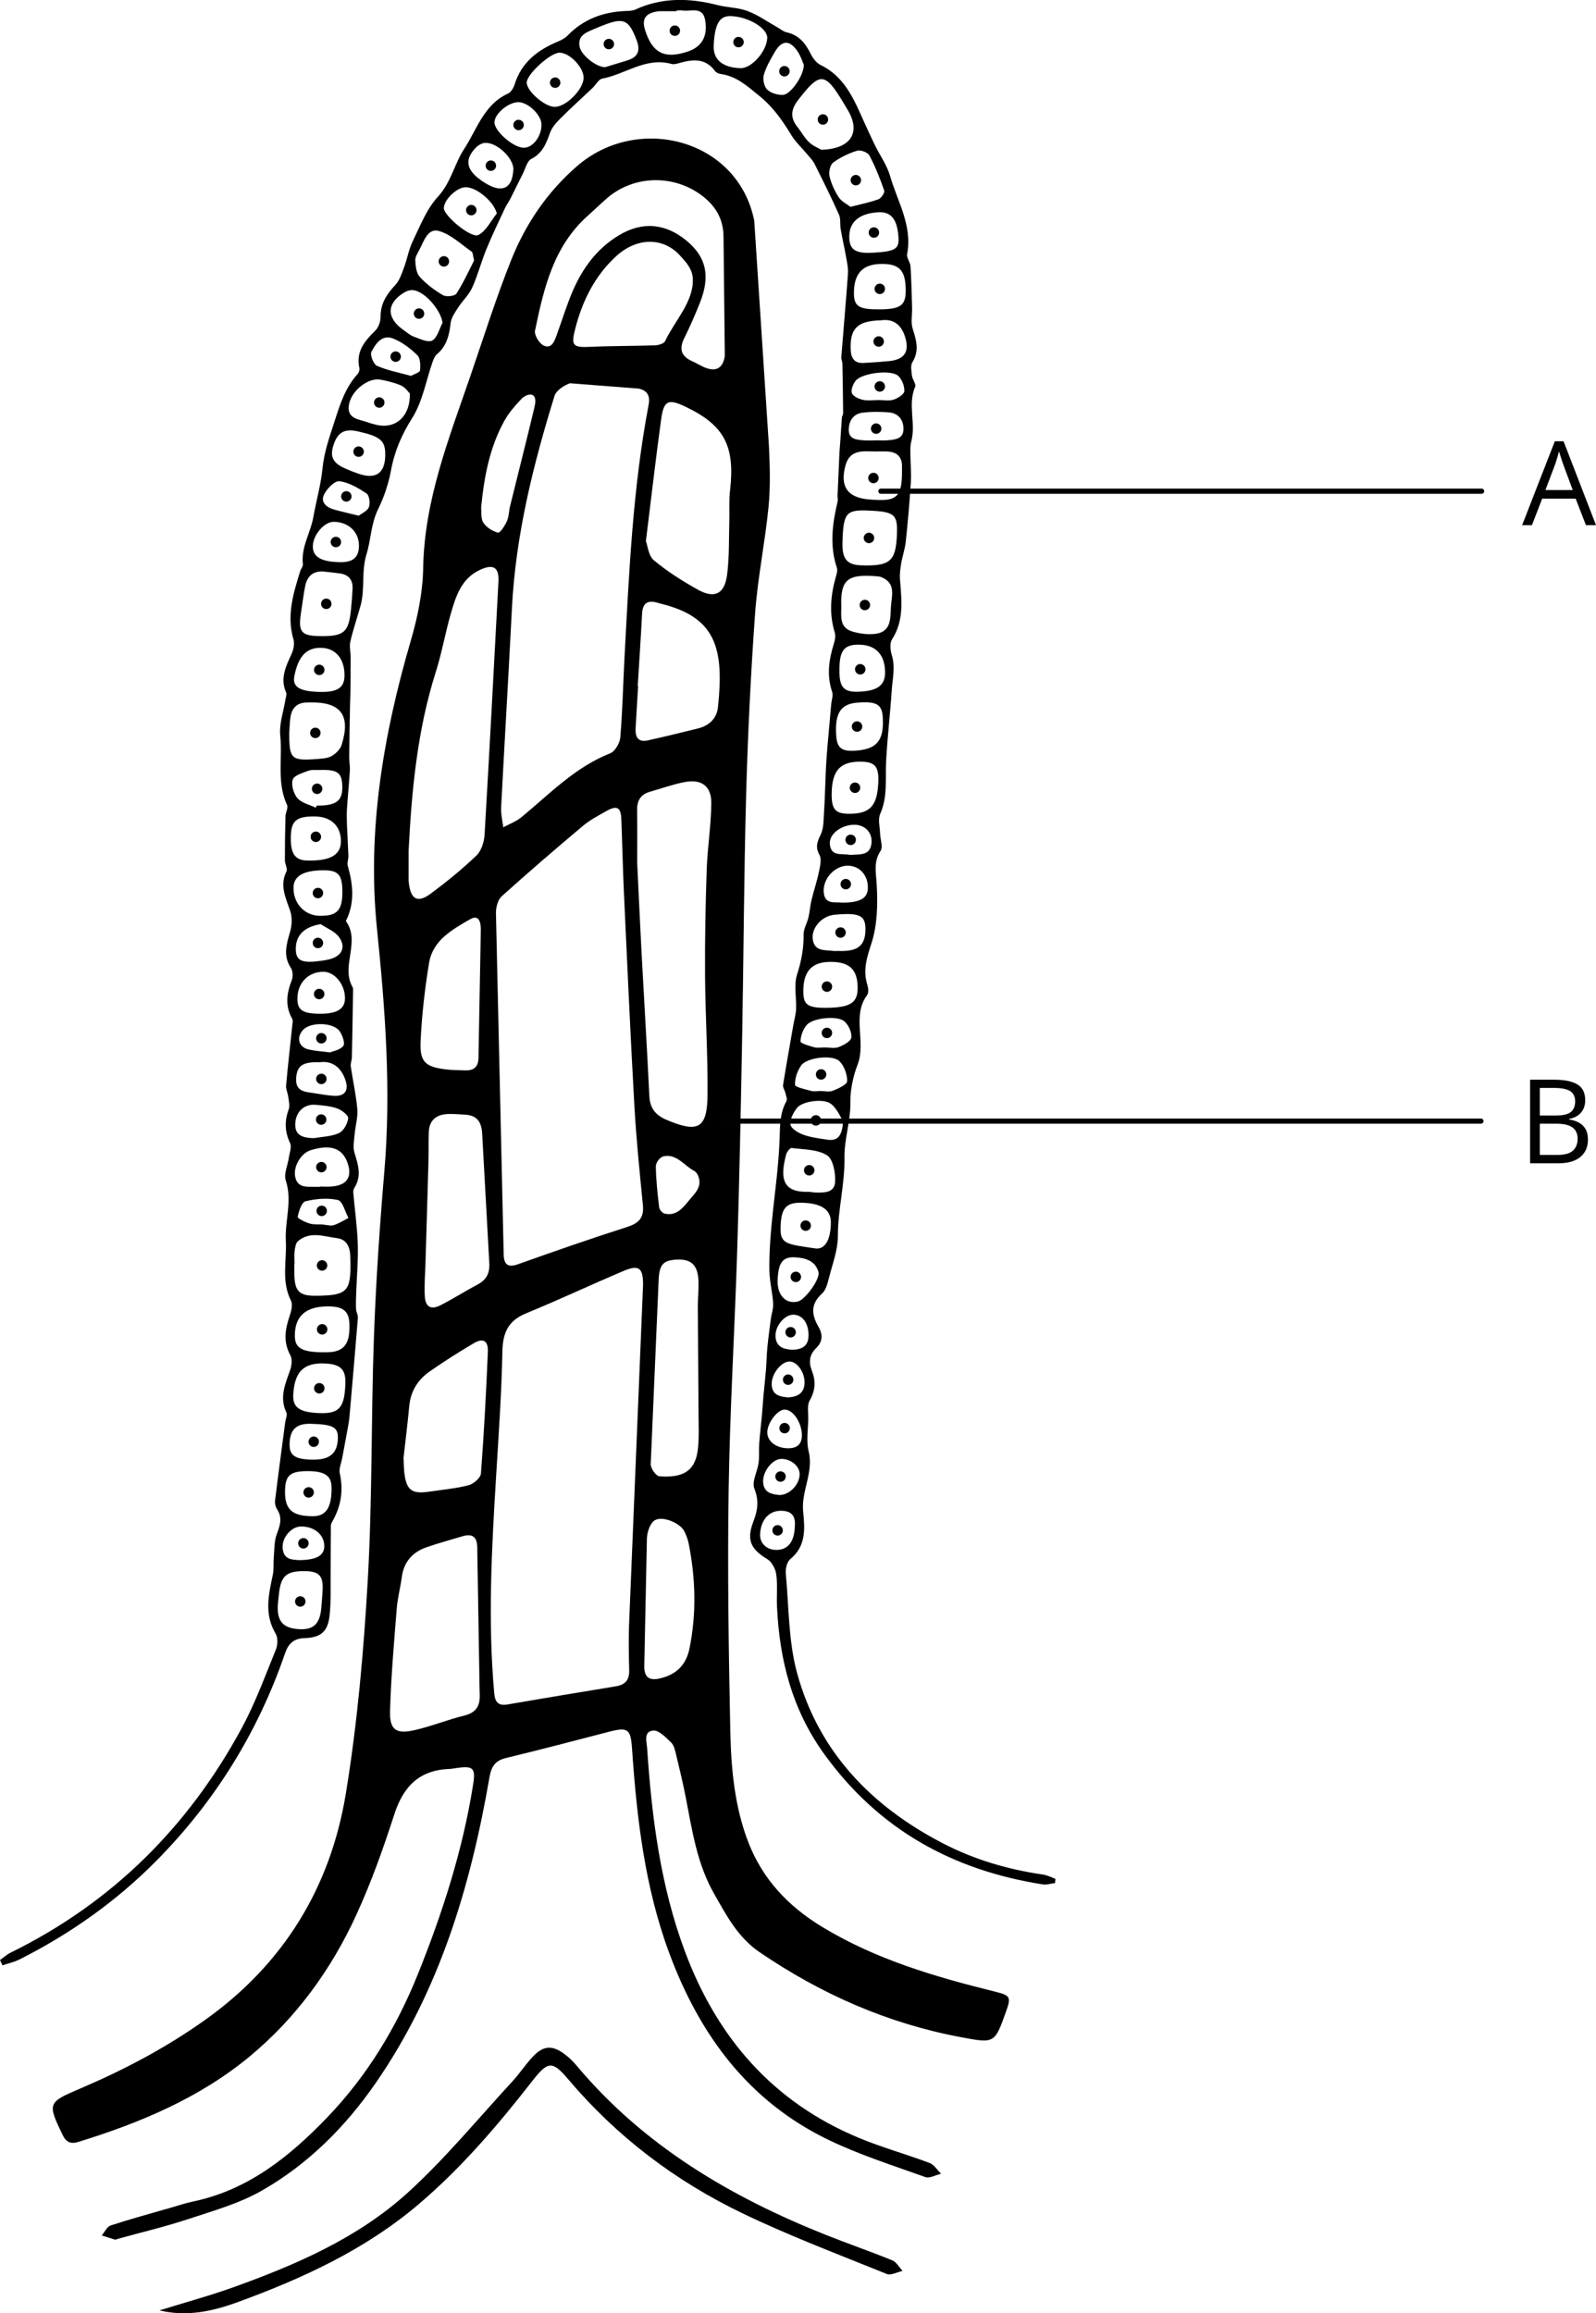 <?xml version="1.0" encoding="UTF-8" standalone="no"?>
<svg
   id="Layer_1"
   width="744.42"
   height="1078.9"
   viewBox="0 0 744.42 1078.9"
   version="1.1"
   sodipodi:docname="YCUZD2412236893gremosanastraktastruktura_lab.svg"
   inkscape:version="1.4.2 (ebf0e94, 2025-05-08)"
   xmlns:inkscape="http://www.inkscape.org/namespaces/inkscape"
   xmlns:sodipodi="http://sodipodi.sourceforge.net/DTD/sodipodi-0.dtd"
   xmlns="http://www.w3.org/2000/svg"
   xmlns:svg="http://www.w3.org/2000/svg">
  <sodipodi:namedview
     id="namedview67"
     pagecolor="#ffffff"
     bordercolor="#000000"
     borderopacity="0.25"
     inkscape:showpageshadow="2"
     inkscape:pageopacity="0.0"
     inkscape:pagecheckerboard="0"
     inkscape:deskcolor="#d1d1d1"
     inkscape:zoom="0.35260306"
     inkscape:cx="5.6721005"
     inkscape:cy="536.0135"
     inkscape:window-width="1440"
     inkscape:window-height="740"
     inkscape:window-x="-6"
     inkscape:window-y="-6"
     inkscape:window-maximized="1"
     inkscape:current-layer="Layer_1" />
  <defs
     id="defs1">
    <style
       id="style1">.cls-1{fill:none;stroke:#010101;stroke-linecap:round;stroke-linejoin:round;stroke-width:2.42px;}.cls-2{fill:#010101;}</style>
  </defs>
  <path
     d="M358.66,208.19c.45,9.42.72,18.95-.2,28.31-1.63,16.58-5.07,33-6.26,49.59-2.04,28.29-3.41,56.65-4.19,85-1.04,37.82-1.16,75.67-1.86,113.51-.61,32.69-1.26,65.38-2.28,98.06-1.17,37.41-3.43,74.8-4.01,112.21-.57,37.44-.01,74.9.77,112.34.37,17.69,1.97,35.47,8.48,52.22,6.66,17.12,18.56,29.68,34.24,39.22,24.98,15.21,52.52,23.28,80.53,30.22,7.38,1.83,7.82,2.43,5.39,9.27-5.37,15.07-5.35,14.98-21.1,12.02-34.17-6.4-65.18-20.09-93.86-39.62-10.2-6.95-15.51-17.23-21.26-27.31-7.84-13.73-10.17-29.16-13.1-44.39-1.33-6.91-2.98-13.76-4.63-20.61-.47-1.93-.97-4.24-2.29-5.5-2.45-2.33-5.64-5.78-8.29-5.58-4.74.35-3.09,5.3-2.88,8.42,2.15,32.24,6.22,64.12,17.62,94.65,15.03,40.22,41.04,70.26,81.16,86.93,10.75,4.47,22.04,7.59,32.95,11.69,2.11.8,3.58,3.31,5.34,5.03-2.47.57-5.35,2.26-7.35,1.54-15.12-5.42-30.54-10.32-44.97-17.26-37.46-18.01-60.29-49-74.46-87.21-11.41-30.76-15.13-62.89-17.35-95.31-.63-9.23-1.91-10.2-10.69-7.93-15.97,4.15-31.93,8.36-47.98,12.22-5.13,1.23-6.95,3.91-7.83,9.04-8.78,50.81-23.33,99.58-53.05,142.57-14.13,20.44-31.55,37.88-53.14,50.21-10.5,6-22.58,9.39-34.19,13.23-10.88,3.6-22.08,6.24-33.14,9.31-.39.11-.83.4-1.15.3-2.08-.6-4.13-1.28-6.19-1.94,1.38-1.6,2.47-4.09,4.19-4.66,9.18-3,18.52-5.53,27.8-8.21,3.48-1,6.93-2.18,10.47-2.92,25.86-5.39,45.27-21.05,62.91-39.46,18.49-19.3,32.09-41.77,42.04-66.46,11.53-28.64,20.97-57.93,25.82-88.53,1.25-7.88.06-8.9-7.93-7.75-1,.14-1.99.38-2.99.41-14.02.46-21.6,8.04-25.82,21.14-5.12,15.87-10.75,31.69-17.69,46.84-11.69,25.54-28.13,48.17-49.74,66.08-23.38,19.38-51.15,31.03-80.04,39.92-3.38,1.04-5.63.14-7.27-3.3-7.11-14.84-6.99-15.12,8.18-21.59,20.42-8.7,39.96-19,58.13-31.91,36.78-26.12,58.68-61.99,65.84-105.86,5.37-32.9,8.31-66.31,10.21-99.62,2.14-37.56,1.51-75.26,2.85-112.88.92-25.94,2.7-51.87,4.89-77.74,3.18-37.72.42-75.17-3.43-112.65-4.72-46.01,2.89-90.6,15.74-134.66,3.19-10.93,5.59-22.49,5.78-33.81.53-31.78,12.05-60.59,22.1-89.87,6.2-18.07,11.94-36.34,19.03-54.05,6.71-16.76,16.75-31.53,30.6-43.58,28.38-24.69,75.06-12.68,82.69,25.4M299.95,598.95c-.05-7.7-2.04-9.17-9.22-6.12-15.17,6.44-30.1,13.46-45.34,19.72-8.31,3.42-10.89,9-11.06,17.75-.38,19.49-1.75,38.96-2.94,58.42-2.06,33.73-3.91,67.45-.84,101.23.38,4.13,2.06,5.75,6.22,5.03,16.83-2.89,33.67-5.72,50.52-8.46,4.34-.71,6.27-2.96,6.18-7.36-.15-7.04-.32-14.09-.07-21.12M234.94,585.39c.22,4.52,2.05,5.92,6.7,4.26,16.83-5.99,33.7-11.9,50.72-17.32,5.53-1.76,8.1-4.23,7.51-10.22-1.52-15.41-3.1-30.83-3.97-46.28-1.86-32.93-3.32-65.88-4.86-98.83-.54-11.65-.78-23.32-1.24-34.97-.21-5.46-1.99-6.5-6.79-3.84-3.86,2.15-7.85,4.27-11.21,7.09-12.76,10.72-25.4,21.6-37.79,32.76-1.78,1.6-2.66,5-2.69,7.59M265.86,178.76c-2.82.98-6.44,3.37-7.22,5.9-10.01,32.36-18.17,65.11-19.87,99.17-1.55,30.95-3.43,61.88-5.03,92.82-.16,3.04.64,6.14,1,9.21,2.83-1.54,5.99-2.66,8.43-4.67,13.15-10.85,25.03-23.35,41.43-29.83,2.26-.89,4.49-4.74,4.72-7.39,1.04-12.42,1.3-24.91,1.97-37.37,2.11-39.39,3.83-78.83,11.23-117.71.81-4.23-.52-6.72-4.57-7.63M297.2,402.39c.8,16.56,1.39,29.81,2.1,43.07,1.17,21.89,2.52,43.77,3.57,65.67.28,5.8,2.85,9,8.16,11.24,14.59,6.15,18.85,4.03,18.99-11.76.16-18.48-1.03-36.97-1.16-55.46-.11-16.46.2-32.93.76-49.38.36-10.43,2.07-20.83,2.15-31.25.06-7.91-4.65-11.26-12.45-9.75-5.5,1.07-10.84,2.99-16.25,4.54-4.34,1.24-5.97,4.2-5.9,8.61.13,9.25.04,18.51.04,24.47ZM190.58,397.32c0,4.23,0,8.45,0,12.68,0,.6.05,1.21.12,1.81.84,7.69,4.08,9.53,10.19,5.01,7.42-5.5,14.62-11.37,21.29-17.74,2.3-2.2,3.64-6.32,3.83-9.65,2.33-39.36,4.37-78.73,6.48-118.1.36-6.66-2.31-8.42-8.45-5.62-8.7,3.96-11.36,12.14-13.71,20.29-2.62,9.08-4.23,18.47-7.08,27.46-8.66,27.32-11.28,55.5-12.69,83.88ZM222.61,722.27c.05-4.99-1.78-7.28-6.96-5.71-5.57,1.69-11.22,3.17-16.71,5.1-6.59,2.31-10.65,6.89-11.56,14.08-.61,4.78-1.93,9.49-2.31,14.28-1.26,16.01-2.69,32.02-3.14,48.06-.25,8.76,2.79,10.83,11.4,8.89,7.82-1.76,15.33-4.88,23.13-6.77,6.29-1.53,7.68-5.24,7.25-11.06M337.46,110.02c-.1-6.67-2.71-12.36-7.87-16.99-13.01-11.66-33.15-12.08-46.39-.64-3.04,2.63-5.91,5.46-8.92,8.13-16.11,14.27-20.64,33.96-24.73,53.71-.42,2.04,1.95,5.94,4,6.91,3.72,1.77,5.03-1.94,6.08-4.81,2.49-6.79,4.58-13.75,7.42-20.39,4.59-10.74,11.29-19.93,21.5-26.12,10.96-6.65,21.85-5.76,31.81,2.55,9.07,7.58,11.04,16.39,6.14,28.75-2.22,5.6-4.64,11.15-7.32,16.54-2.47,4.97-1.61,8.43,3.54,10.74,2.02.9,3.89,2.13,5.93,2.97,5.32,2.18,8.58.4,9.43-5.38M301.27,252.36c.81,2.12,1.17,6.85,3.72,8.97,6.29,5.24,13.34,9.71,20.52,13.7,7.75,4.31,12.42,2.07,13.61-6.82,1.11-8.32.8-16.84,1.06-25.27.14-4.73-.22-9.51.33-14.19,2.41-20.82-2.69-30.5-21.03-39.17-7.81-3.69-9.88-2.83-11.1,5.99-2.52,18.25-4.6,36.55-7.11,56.78ZM224.92,529.1c-.26-5.98-2.5-9.02-8.44-9.24-2.8-.11-5.63-.46-8.4-.21-4.81.43-7.83,3.1-8.06,8.11-.21,4.61-.04,9.23-.17,13.84-.44,16.01-.94,32.02-1.41,48.03-.15,5.01-.6,10.05-.29,15.04.31,4.99,2.91,6.38,7.37,4.09,5.89-3.03,11.5-6.59,17.35-9.7,3.82-2.03,5.46-4.96,5.39-9.24M188.23,680.07c.14,2.82.13,4.84.36,6.84.95,8.12,3.48,10.04,11.56,8.83,6.17-.92,12.44-1.46,18.44-3.02,2.31-.6,5.58-3.43,5.73-5.45,1.44-18.85,2.42-37.74,3.23-56.64.23-5.39-2.16-6.74-6.74-4.03-6.92,4.09-13.72,8.41-20.31,13-5.49,3.83-8.93,9.11-9.59,16.05-.8,8.41-1.85,16.8-2.7,24.41ZM297.46,319.97h.18c-.4,6.62-.82,13.23-1.18,19.85-.21,3.9,1.21,6.5,5.6,5.53,7.85-1.72,15.65-3.66,23.45-5.58,5.2-1.28,8.8-4.61,9.36-9.87,2.95-27.53-.98-42.07-26.61-48.32-.59-.14-1.16-.34-1.74-.51-4.62-1.32-6.79.39-7.04,5.22-.57,11.23-1.34,22.46-2.03,33.68ZM303.5,683.21c.27,2.01,2.51,5.23,4.05,5.35,10.67.8,16.83-2.12,17.98-12.81.6-5.57.3-11.24.28-16.87-.08-16.46-.25-32.91-.32-49.37-.02-4.22.5-8.45.26-12.65-.38-6.7-3.35-9.49-9.28-9.38-7.05.13-8.96,2.13-9.26,9.57M323.17,130.15c-.17-4.88-3.44-8.1-5.83-10.78-7.98-8.95-20.4-8.7-30.06.23-9.93,9.18-15.63,20.74-18.97,33.69-2.05,7.97-1.18,8.88,7.22,8.48,9.98-.47,19.99-.35,29.98-.7,1.63-.06,4.13-.77,4.68-1.92,4.52-9.55,13.34-18.38,12.97-29.01ZM224.27,433.5c-.02-3.27-.8-7.16-5.01-4.74-8.32,4.81-17.4,9.77-19.14,20.41-1.98,12.05-3.37,24.26-3.94,36.45-.46,9.84,2.25,12.07,12.25,13.21,2.79.32,5.62.3,8.43.41,4.62.19,6.43-2.03,6.33-6.64M300.51,777.16c-.02,5.09,2.24,6.84,7.25,5.69,7.7-1.76,12.3-6.31,13.86-14.08,3.27-16.21,2.82-32.39-.33-48.53-.42-2.14-1.19-4.3-2.22-6.23-1.96-3.69-10.11-7.15-13.72-4.89-2.15,1.35-3.48,5.42-3.61,8.34M224.4,236.91c.24,1.92-.21,4.99,1.08,6.93,1.45,2.18,4.29,3.97,6.85,4.59.92.22,3.18-3.26,4.11-5.37.95-2.15.91-4.71,1.49-7.05,3.8-15.4,7.71-30.77,11.39-46.2.4-1.66.83-4.44-.72-5.45s-4.2.45-5.31,1.62c-3.01,3.16-5.98,6.57-8.08,10.37-6.83,12.36-9.4,25.96-10.82,40.56ZM309.55,539.32c-2.06.47-3.68,3.2-3.65,4.72.1,6.37.79,12.75,1.55,19.08.13,1.09,1.48,2.67,2.52,2.92,5.43,1.28,8.49-2.59,11.38-6.11,2.71-3.3,6.44-6.46,4.25-11.59-.37-.88-1.08-1.85-1.89-2.26-4.26-2.15-8.17-8.12-14.16-6.77Z"
     id="path1" />
  <path
     d="M0,914.18c1.67-1.17,3.21-2.6,5.02-3.48,47.28-23.26,82.85-58.66,107.77-104.77,6.29-11.64,10.86-24.23,15.88-36.52.88-2.16,1.03-5.57-.09-7.44-5.45-9.05-3.29-18.17-1.33-27.46.55-2.6.2-5.38.44-8.06.33-3.7.16-7.64,1.44-11.01,1.52-3.99,2.68-7.47.16-11.4-.72-1.12-1.17-2.73-1.01-4.03,1.49-12.22,3.14-24.42,4.74-36.63.21-1.57,1.09-3.44.52-4.64-3.32-7.05-.45-13.31,1.81-19.8.72-2.08,1.04-5.07.07-6.84-3.48-6.34-2.4-12.35-.22-18.65.74-2.13,1.39-5.09.49-6.87-4.59-9.08-1.87-18.53-2.37-27.84-.5-9.38,3.12-18.65-.04-28.17-1-3.01.92-6.98,1.43-10.52.33-2.31,1.45-5.08.6-6.87-2.52-5.32-2.64-10.33-.65-15.77.62-1.7.03-3.88-.21-5.82-.22-1.78-1.16-3.57-1.01-5.28.82-9.21,1.89-18.4,2.84-27.61.12-1.18.5-2.63,0-3.53-3.4-6.03-2.57-11.91-.18-18.03.64-1.64.51-4.29-.43-5.71-3.73-5.66-2.03-11.03-.38-16.77.87-3.02,1.08-6.75.11-9.66-2.05-6.13-5.1-11.84-1.79-18.54.63-1.28-.72-3.42-.73-5.17-.01-6.88.09-13.76.28-20.63.05-1.75,1.35-3.85.74-5.17-4.9-10.48-2.1-21.7-3.19-32.51-.54-5.36,1.52-10.98,2.38-16.49.18-1.17.77-2.57.36-3.5-2.87-6.53-.17-12.09,2.49-17.85.94-2.04,1.55-4.84.94-6.89-3.27-11.09-.1-21.41,3.12-31.78.35-1.14,1.4-2.29,1.28-3.33-.93-7.95,3.56-14.65,4.82-21.71,1.35-7.62,3.55-15.27,4.29-22.66.82-8.24,3.35-15.04,5.77-22.59,2.57-8.01,4.97-15.43,10.61-21.69.6-.67,1.04-1.96.85-2.81-1.68-7.6,2.35-12.54,7.35-17.38,1.53-1.48,2.55-4.24,2.53-6.4-.05-6.17,2.76-10.6,6.81-14.88,2.01-2.12,3.03-5.3,4.1-8.15,1.54-4.1,2.24-8.56,4.14-12.45,3.46-7.11,6.44-14.93,11.65-20.59,6.22-6.76,7.79-15.48,12.28-22.33,5.89-8.96,9.21-20.75,20.43-25.83,1.4-.64,2.61-2.61,3.1-4.21,3.16-10.33,10.7-16.09,20.15-20.05,1.63-.68,3.34-1.55,4.54-2.79,7.4-7.64,16.53-11.05,26.97-11.48,1.59-.06,3.33-.06,4.72-.7,12.5-5.75,25.24-5.4,38.24-2.08,4.64,1.18,9.68,1.14,14.1,2.81,4.93,1.86,9.36,5.04,14,7.65,1.39.78,2.69,1.94,4.18,2.26,5.73,1.24,8.78,5.14,11.24,10.06,1,2.01,2.64,4.23,4.56,5.16,12.38,6.01,16.34,18.05,21.54,29.24,1.32,2.83,2.6,5.68,3.99,8.48,2.31,4.66,5.48,9.06,6.89,13.97,3.44,11.97,10.54,23.18,7.98,36.54-.33,1.72,1.45,3.74,1.58,5.67.42,6.48.55,12.98.74,19.47.1,3.24-.67,6.73.28,9.68,1.72,5.36,3.17,10.25-.14,15.6-.97,1.57-.46,4.23-.2,6.33.22,1.76,2.03,3.85,1.49,5.09-3.62,8.37.47,17.2-1.83,25.59-.46,1.68-.43,3.54-.41,5.31.03,4.6.49,9.21.21,13.78-.57,9.23-1.39,18.44-2.36,27.63-.35,3.36-1.54,6.61-2.1,9.96-.42,2.49-.79,5.08-.59,7.57.74,9.63,2,19.18-3.74,28.06-1.14,1.77-.75,5.07-.06,7.37,1.69,5.59.32,10.82-.05,16.36-.73,11.04-2.04,22.04-2.62,32.99-.44,8.34.82,16.51-2.75,24.6-1.14,2.58-.16,6.12-.06,9.22.08,2.74,1.43,6.23.21,8.08-3.34,5.1-2.14,9.85-1.81,15.34.55,9.22.37,19.08-2.42,27.72-2.18,6.74-4.09,12.58-1.92,19.43.46,1.45.68,3.67-.1,4.72-7.34,9.95-.29,21.78-4.5,32.58-1.89,4.83-3.41,11.72-3.3,16.76.19,9.26-2.93,18.05-2.78,26.44.22,12.48-3.1,24.33-3.07,36.62.01,6.4-2.45,12.84-4.07,19.18-.69,2.69-1.43,5.95-3.32,7.66-5.51,4.96-4.89,9.96-1.6,15.61,2.02,3.47,1.93,6.85-1.18,9.86-3.1,3-3.55,6.48-1.96,10.51,1.86,4.71,1.69,9.18-1.01,13.87-1.29,2.23-.64,5.64-.68,8.52-.08,5.1-1,10.44.19,15.24,2.42,9.81-3.54,18.5-2.57,28.05.81,7.98,1.45,16.12-6.02,22.21-1.53,1.25-2.28,4.47-2.07,6.67,1.44,15.58,1.2,31.68,5.29,46.57,10.05,36.57,34.53,61.9,67.77,79.2,14.8,7.7,30.56,12.32,47.03,14.7,1.94.28,3.78,1.29,5.67,1.96l-.18,1.97c-1.91.23-3.88.92-5.71.63-42.05-6.59-76.46-25.57-101.86-60.66-15.09-20.84-20.95-43.96-22.12-68.9-.24-5.03.34-10.13-.35-15.08-.35-2.56-2.08-5.81-4.19-7.08-7.6-4.58-9.81-8.84-6.52-17.39,2.04-5.31,2.77-9.8.51-15.5-1.28-3.23,1.42-7.93,1.97-12.02.39-2.96.07-6.01.28-9.01.3-4.23.84-8.43,1.23-12.66.29-3.2.48-6.4.76-9.6.36-4.05.84-8.09,1.17-12.15.28-3.43.31-6.87.64-10.29.43-4.43,1.02-8.85,1.61-13.26.33-2.49,1.26-4.99,1.1-7.43-.34-5.13-1.67-10.22-1.76-15.34-.12-6.76.32-13.55.93-20.29,1.21-13.4,3.28-26.75,3.81-40.16.26-6.47-.06-12.65,3.22-18.51.53-.95-.26-2.69-.57-4.04-.27-1.17-1.19-2.37-1.02-3.43,1.51-9.38,3.19-18.74,4.82-28.1.43-2.48,1.18-4.94,1.27-7.42.21-5.35-1.12-11.09.43-15.97,1.97-6.23,3.19-12.21,3.07-18.7-.05-2.66,1.63-5.33,2.27-8.05.63-2.66.78-5.43,1.42-8.08,1.04-4.33,2.5-8.56,3.4-12.91.55-2.67,1.44-6.06.32-8.11-1.99-3.65-1.14-5.99.51-9.37,1.5-3.06,1.39-7.01,1.61-10.58.43-6.73.55-13.49.87-20.23.17-3.5.44-6.99.73-10.48.55-6.54,1.16-13.08,1.74-19.62.17-1.94,1.01-4.11.44-5.79-2.59-7.65-1.53-15.01.8-22.44.52-1.64.91-3.66.43-5.22-2.7-8.8-1.96-17.44.53-26.1.38-1.32.86-2.91.46-4.1-3.48-10.36-2.12-20.6.33-30.87.22-.94-.06-1.99-.02-2.98.28-6.71.58-13.42.89-20.13.06-1.39.23-2.77.33-4.15.27-4.04.51-8.07.81-12.11.04-.58.58-1.14.57-1.7-.07-7.77-.18-15.54-.34-23.32-.02-.99-.59-1.99-.52-2.95,1.02-13,2.18-26,3.11-39.01.18-2.46-.39-5-.82-7.46-.78-4.4-1.79-8.76-2.56-13.16-.4-2.3.08-4.91-.83-6.94-3.54-7.94-7.42-15.72-11.31-23.5-.79-1.57-2.07-2.92-3.21-4.29-2.56-3.09-5.61-5.88-7.69-9.26-4.2-6.87-8.38-12.98-15.09-18.42-5.71-4.63-10.45-9-17.79-10.06-.94-.14-2.13-.61-2.65-1.33-4.52-6.2-10.47-5.57-16.76-3.78-1.15.33-2.5.72-3.57.42-11.96-3.36-21.51,4.82-32.33,6.83-1.73.32-3,2.93-4.56,4.4-4.89,4.64-9.91,9.15-14.67,13.91-1.99,1.99-4.13,4.25-5.06,6.81-1.82,5.02-3.46,9.61-8.8,12.33-1.98,1.01-2.73,4.49-3.95,6.89-1.95,3.84-3.81,7.74-5.76,11.58-.81,1.59-1.89,3.04-2.64,4.65-2.93,6.29-5.96,12.55-8.59,18.97-2.42,5.91-4.02,12.17-6.64,17.98-1.52,3.36-4.48,6.05-6.52,9.22-1.46,2.26-3.22,4.72-3.52,7.24-.65,5.59-1.77,10.67-6.33,14.51-.99.84-1.62,2.28-2.07,3.57-3.09,8.8-4.67,18.52-9.51,26.21-4.98,7.92-8.27,15.45-9.96,24.72-1.05,5.76-3.25,12.34-5.82,17.51-3.56,7.15-3.41,14.41-5.53,21.26-2.53,8.2-.62,16.33-2.83,24.17-1.56,5.54-3.43,10.99-4.72,16.59-.55,2.38.12,5.02.13,7.54,0,5.47-.05,10.94-.11,16.42-.02,1.78-.14,3.55-.17,5.33-.15,8.15-.31,16.29-.4,24.44-.02,2.16.43,4.34.31,6.49-.35,5.87-.95,11.72-1.34,17.58-.16,2.49-.11,4.99-.02,7.48.18,4.9.51,9.79.68,14.68.05,1.58-.7,3.3-.29,4.72,2.44,8.53,3.33,16.94-.68,25.27-.09.18-.21.47-.13.57,6.81,9.59-2.42,20.71,2.9,30.43.19.35.39.76.38,1.14-.16,10.65-.33,21.3-.56,31.95-.03,1.37-.71,2.79-.52,4.1.96,6.69,2.49,13.32,3.06,20.03.32,3.84-.93,7.8-1.26,11.72-.24,2.86-.86,5.97-.06,8.59,1.68,5.52,3.43,10.79.02,16.24-.41.65-.66,1.55-.59,2.31.69,8.01,1.84,15.99,2.1,24.01.24,7.55-.47,15.12-.73,22.69-.09,2.54-.2,5.1-.07,7.64.07,1.38.96,2.77.85,4.11-1.17,14.64-2.46,29.26-3.73,43.89-.15,1.78-.28,3.56-.59,5.32-.97,5.47-2.02,10.92-3.03,16.39-.43,2.3-1.58,4.78-1.1,6.88,1.77,7.88.63,15.15-3.25,22.12-.39.7-.88,1.47-.89,2.22-.09,7.26-.04,14.53-.12,21.8-.07,6.8.24,13.66-.51,20.39-.83,7.39-4.12,10.12-11.63,10.37-5.04.17-7.52,2.44-9.11,7.06-12.65,36.76-32.65,69.08-59.95,96.7-18.67,18.9-40.16,34.11-63.89,46.09-2.49,1.26-5.31,1.85-7.98,2.76-.38-.83-.75-1.66-1.13-2.49ZM137.38,589.34h-.08c0,1.8-.04,3.61,0,5.41.21,7.52,2.41,9.66,9.82,9.61,14.91-.09,16.66-1.87,16.3-16.58-.01-.6-.03-1.2-.04-1.8-.07-4.24-1.7-7.93-6.08-8.47-6.13-.75-12.7-3.48-18.35,1.42-1.02.89-1.31,2.87-1.51,4.4-.25,1.97-.06,4-.06,6ZM383.16,69.86c14.05-.44,18.5-8.37,12.1-18.8-.63-1.02-1.23-2.07-1.85-3.1-8.7-14.49-10.97-14.54-21.23-1.19-3.35,4.36-3.63,8.2-.23,12.46,1.88,2.35,3.31,5.12,5.47,7.15,1.92,1.79,4.56,2.81,5.73,3.5ZM150.21,296.71c10.19-.02,12.37-1.92,13.45-11.95.37-3.4.63-6.81.79-10.22.18-4.04-1.8-6.47-5.83-7.07-2.38-.35-4.79-.56-7.19-.84-5.1-.58-8.1,1.86-9.08,6.7-.8,3.93-1.23,7.94-1.87,11.9-1.58,9.73-.11,11.48,9.74,11.47ZM221.13,121.51c-.59-2.3-.52-3.73-1.14-4.15-4.98-3.45-9.7-8.07-15.26-9.62-5.24-1.47-7.03,4.78-9.13,8.8-.83,1.59-2.01,3.37-1.91,5,.16,2.61.5,5.86,2.1,7.61,3.07,3.36,6.87,6.23,10.81,8.52,1.54.89,5.53.46,6.29-.72,3.31-5.15,5.85-10.81,8.23-15.43ZM134.92,341.64c-.03,12.51.83,13.34,13.48,12.33,2.17-.17,4.6-.32,6.38-1.39,1.89-1.13,3.93-3.09,4.56-5.11,4.38-13.95-.42-20.19-14.89-19.84-.4,0-.8.02-1.2.02-4.57,0-7.08,2.45-7.76,6.79-.37,2.37-.38,4.79-.56,7.19ZM404.89,238.13c-10.28-.42-11.54,1.13-11.94,14.82-.23,7.69,2.05,10.51,8.7,10.73,13.46.45,16.15-1.83,16.69-14.14.42-9.7-.99-10.9-13.44-11.41ZM392.4,283.11c-.02,4.21-.94,9.68,5.18,11.45,3.57,1.04,7.63,1.59,11.25.99,6.93-1.14,6.42-7.3,6.71-12.38.3-5.12,2.6-11.12-4.45-13.98-.37-.15-.76-.27-1.16-.31-14.37-1.33-18.02,1.02-17.53,14.23ZM408.01,210.56c-5.63-.12-11.63-.91-13.65,6.52-2.68,9.84.89,15.02,10.97,15.87,1.6.13,3.2.24,4.8.27,7.64.15,9.98-2.02,10.49-9.79.13-2,.09-4.01.1-6.01,0-4.47-2.46-6.57-6.7-6.83-2-.12-4.01-.02-6.01-.02ZM141.58,732.79c-8.07.04-10.61,2.39-11.47,10.62-.17,1.6-.39,3.19-.5,4.79-.55,7.74,2.21,11.11,9.5,11.65,6.98.52,10.06-2.28,10.75-9.82.24-2.6.4-5.21.58-7.81.49-7.34-1.53-9.47-8.86-9.44ZM315.56,4.89c0,.11,0,.22,0,.34-2.62,0-5.23,0-7.85,0-.4,0-.81.04-1.2.11-5.56.91-7.26,3.61-5.58,8.84,3.42,10.65,9.08,13.46,19.88,9.86,6.54-2.18,9.44-7.15,8.07-14.79-1.14-6.31-6.46-3.84-10.3-4.34-.99-.13-2.01-.02-3.02-.02ZM396.7,96.48c5-1.3,9.15-2.1,13.07-3.56,1.27-.48,2.99-3.04,2.66-4.01-1.95-5.62-4.16-11.2-6.95-16.45-.75-1.41-4.12-2.66-5.72-2.16-3.94,1.22-7.86,3.09-11.16,5.55-1.43,1.06-2.13,4.42-1.68,6.39.79,3.44,2.38,6.85,4.32,9.82,1.28,1.95,3.77,3.1,5.46,4.41ZM148.41,659.06c9.73.48,12.25-2.23,12.68-13.62.26-6.69-2.19-9.14-9.46-9.49-9.87-.48-14.21,3.73-14.84,14.38-.36,6.01,2.68,8.3,11.62,8.74ZM191.18,183.56c-.77-.75-2.09-2.85-3.97-3.69-3.08-1.38-6.47-2.18-9.82-2.81-5.58-1.04-13.52,5.11-14.63,11.72-1.14,6.75,4.81,6.7,8.9,8.25,1.12.43,2.31.69,3.47,1,9.01,2.39,16.25-3.42,16.05-14.47ZM385.73,470.06c10.9-.16,14.3-2.35,14.3-9.24,0-8.77-3.89-12.36-13.19-12.18-8.63.17-12.48,4.88-12.12,14.81.19,5.33,2.53,6.73,11.01,6.61ZM345.46,31.79c5.09.12,12.1-7.78,12.4-13.98.23-4.62-8.75-10.04-17.06-10.3-5.24-.17-7.48,3.76-7.91,13.85-.28,6.48,4.24,10.23,12.57,10.43ZM152.38,609.32c-10.01.18-14.95,4.78-14.86,13.86.06,5.88,3.62,7.68,14.96,7.54,7.94-.1,10.84-3.75,10.5-13.24-.22-6.1-3.07-8.29-10.6-8.16ZM272.21,36.38c.15-4.82-6.4-11.74-11.19-11.81-4.22-.07-15.35,10.05-15.35,13.96,0,3.89,8.22,11.13,12.87,11.32,5.23.21,13.5-7.93,13.67-13.46ZM387.93,369.46c-.22,7.78,1.48,10.01,7.71,10.09,10.21.14,13.64-3.56,14.04-15.15.23-6.68-1.61-8.94-7.45-9.13-9.98-.32-14,3.66-14.3,14.18ZM379.85,556.19c4.06.06,9.39.54,9.68-5.07.22-4.19-1-10.56-3.83-12.31-4.49-2.78-10.84-2.64-16.45-3.37-.74-.1-2.25,1.81-2.56,3-2.48,9.55-2.81,17.73,9.97,17.43.99-.02,1.99.19,3.2.32ZM410.82,149.41c-11.07.25-14.54,3.92-14.02,13.97.2,3.83,1.88,6.1,5.92,5.91,4-.19,8-.48,11.98-.87,7.37-.73,9.66-4.57,7.37-11.56-1.96-5.97-5.93-8.25-11.25-7.45ZM410.36,144.29c9.56-.07,12.07-1.84,12.09-8.54.03-9.52-2.77-12.68-11.19-12.65-8.82.03-12.97,4.39-12.96,13.58,0,6.26,2.25,7.67,12.05,7.61ZM282.33,31.3c3.03-.92,6.48-1.99,9.94-3.01,5.03-1.49,6.67-4.3,4.68-9.53-3.6-9.46-5.93-10.72-15.28-7.08-1.5.58-3,1.16-4.47,1.81-3.69,1.63-7.93,3-6.84,8.37.8,3.96,7.93,9.58,11.97,9.46ZM399.15,350.11c9.89-.69,13.2-4.75,12.61-15.43-.34-6.16-2.88-7.65-11.8-6.97-7.8.6-10.61,4.89-9.94,15.23.38,5.98,2.49,7.63,9.14,7.17ZM373.95,560.97c-7.34-.16-9.64,2.5-9.88,11.52-.21,7.92,2.99,7.78,16.11,9.78,4.67.71,7.32-4.09,7.36-12.16.03-5.92-4.46-8.95-13.59-9.14ZM179.69,211.86c-.04-6.41-2.3-8.3-12.77-10.66-6.08-1.37-9.26.32-11.22,5.94-1.99,5.72-.64,8.69,5.25,11.35,2,.9,4.06,1.69,6.14,2.42,8.31,2.91,12.66-.23,12.6-9.05ZM147,380.81c-8.69-.13-11.19,1.93-11.36,9.35-.19,7.94,1.91,11.05,7.56,11.2,10.65.28,15.69-2.5,15.81-8.74.14-7.16-4.47-11.7-12-11.81ZM159.69,416.17c.02-8.18-1.82-10.3-8.89-10.26-9.27.06-13.8,2.66-13.9,8.01-.15,7.44,5.16,13.16,12.3,13.23,7.99.09,10.46-2.5,10.49-10.98ZM149.17,322.72c8.11.18,11.34-1.87,11.5-7.28.23-7.72-3.79-12.73-10-13.24-8.71-.71-11.9,5.51-13.39,13.24-.98,5.07,2.7,7.08,11.89,7.28ZM206.42,150.55c-.78-5.96-8.35-14.74-13.81-15.23-1.28-.11-2.81.34-3.94,1.02-8.36,4.97-8.59,11.84-.65,17.45,1.64,1.16,3.2,2.59,5.04,3.25,2.82,1.01,6.66,2.88,8.56,1.78,2.39-1.39,3.27-5.39,4.8-8.27ZM400.13,322.63c9.39-.27,12.99-3.05,12.69-9.83-.35-8.14-5.01-12.41-13.19-12.11-6.39.23-8.32,3.41-8.08,13.26.16,6.71,2.29,8.86,8.58,8.69ZM149.14,553.55v-.12c1.8,0,3.6.1,5.39-.02,7.35-.49,9.97-4.5,7.47-11.32-2.45-6.65-7.98-8.46-17.13-5.61-4.53,1.42-8.19,7.66-7.18,12.43,1.1,5.17,5.26,4.59,9.05,4.64.8,0,1.6,0,2.4,0ZM144.02,686.16c-8.78-.08-11.02,1.86-11.08,9.62-.06,8.38,3.5,11.46,13.2,11.4,5.98-.04,8.6-4.14,8.52-13.38-.04-5.38-3.08-7.57-10.64-7.64ZM231.74,99.57c-1.4-5.57-9.58-12.42-14.67-12.24-4.18.14-10.12,5.97-10.04,9.84.07,3.48,12.74,14.17,16.13,12.42,3.62-1.87,5.78-6.56,8.57-10.02ZM407.07,117.88c10.68-.61,12.42-1.71,11.98-7.57-.62-8.19-3.53-11.67-9.46-11.31-9.08.55-13.76,4.75-13.46,12.07.22,5.47,3.09,7.25,10.95,6.81ZM391.07,443.53c9.33.39,12.82-2.65,12.58-10.87-.16-5.48-2.92-6.86-12.4-6.17-1.2.09-2.42.14-3.58.43-5.11,1.26-9.08,6.19-8.6,10.88.62,6.09,5.58,5.2,9.6,5.72.79.1,1.6.01,2.4.01ZM393.24,522.91c-1.22-1.84-2.76-5.76-5.6-8.02-3.41-2.71-13.36-1.31-15.85,1.81-1.74,2.17-3.45,5.43-3.07,7.88.29,1.87,3.65,3.84,6.03,4.69,3.55,1.27,7.43,1.73,11.2,2.3,5.01.75,6.91-2.09,7.29-8.67ZM149.44,472.82c7.93.02,11.57-2.34,11.47-7.46-.12-6.43-4.95-12.18-10.18-12.12-7,.08-11.95,5.21-12.01,12.45-.05,5.46,2.44,7.12,10.73,7.14ZM147.28,376.7c.16-.33.32-.65.47-.98.6,0,1.21.02,1.81,0,7.82-.26,10.38-2.66,10.09-9.44-.26-5.98-2.37-7.41-10.55-7.14-1.81.06-3.78-.23-5.39.39-2.64,1.01-6.57,2.15-7.18,4.11-.78,2.49.39,6.54,2.2,8.64,1.95,2.25,5.62,3.02,8.54,4.44ZM252.57,58.14c0-4.46-6.16-10.45-10.77-10.48-4.61-.03-11.03,5.32-11.17,9.3-.14,4.07,8.57,11.77,13.51,11.95,4.27.16,8.43-5.17,8.43-10.78ZM382.56,508.88v-.02c2,0,4.22.56,5.94-.13,2.53-1.01,6.59-2.87,6.63-4.46.08-3.14-1.37-7.13-3.6-9.33-3.22-3.18-15.24-1.69-17.82,1.96-1.8,2.55-3.03,6.08-2.89,9.1.05,1.07,4.84,2.07,7.55,2.82,1.3.36,2.78.06,4.18.06ZM374.93,30.22c-.63-1.38-1.45-4.11-2.97-6.34-3.64-5.33-7.28-5.22-10.49.24-2.01,3.44-4.1,6.98-5.19,10.75-.59,2.06.08,5.47,1.53,6.88,1.73,1.68,4.96,2.64,7.45,2.5,3.55-.21,9.68-8.97,9.67-14.03ZM239.44,79.1c.26-5.45-8.21-13.27-13.7-12.39-1.43.23-2.97,1.26-4,2.36-5.61,5.98-4.06,11.06,4.87,16.48,7.7,4.67,12.41,2.31,12.82-6.44ZM158.56,262.21c5.97.1,8.66-2.1,8.86-7.25.25-6.63-4.71-11.52-11.75-11.58-4.34-.04-9.58,5.98-9.75,11.2-.17,5.1,3.78,7.48,12.65,7.62ZM145.48,680.8c8.24.17,11.85-2.76,12.11-9.82.2-5.33-2.19-6.63-12.7-6.9-6.81-.18-9.83,2.84-9.82,9.82,0,4.98,2.67,6.74,10.41,6.9ZM146.5,530.85c3.92-.71,8.16-.74,11.65-2.39,2.14-1.01,3.98-4.39,4.25-6.89.15-1.37-2.99-3.8-5.08-4.56-3.14-1.13-6.64-1.4-10.02-1.71-5.5-.51-9.48,3.36-9.59,9.03-.09,4.6,2.54,6.47,8.79,6.51ZM362.71,597.16c-.23,7.02,3.89,11.28,9.52,9.86,3.29-.83,10.46-10.52,9.53-13.76-1.51-5.24-6.09-6.57-10.96-6.83-5.75-.31-7.82,2.52-8.09,10.73ZM408.28,205.4v-.03c2,0,4.02.15,6-.03,3.46-.33,7.22-.7,7.13-5.45-.09-4.4-2.6-7.22-7.01-7.57-3.97-.31-8.04-.34-11.99.14-4.47.54-6.54,3.96-6.53,8.09,0,4.39,3.76,4.55,6.99,4.83,1.79.15,3.6.03,5.4.03ZM149.09,495.44c-8.09-.24-10.6,1.71-10.96,7.51-.4,6.27,4.29,6.28,8.46,6.93,2.97.46,5.95,1.01,8.94,1.22,5.35.37,7.31-2.47,5.51-7.57-2.2-6.23-6.58-8.85-11.94-8.08ZM191.73,175.32c1.49-.86,4.08-1.58,4.18-2.56.25-2.37.17-5.71-1.28-7.12-3.23-3.14-7.09-6.09-11.24-7.74-5.21-2.07-8.23,2.44-10.15,6.22-.74,1.46,1,5.81,2.62,6.52,4.89,2.14,10.29,3.14,15.86,4.68ZM384.59,488.54c2.2,0,4.63.58,6.55-.15,2.32-.89,5.71-2.7,5.94-4.46.31-2.39-1.29-5.84-3.22-7.55-3.18-2.81-14.66-1.66-17.53,1.62-1.75,2.01-2.89,5.11-2.95,7.75-.02.89,4.09,2.08,6.42,2.72,1.49.41,3.18.08,4.79.06ZM149.58,431.03c-7.82,1.29-11.85,5.36-11.6,12.1.18,4.92,2.9,6.18,11.07,5.1,1.59-.21,3.19-.44,4.74-.84,5.64-1.45,7.74-5.64,4.35-10.32-1.94-2.68-5.65-4.07-8.56-6.04ZM392.84,421c8.27.03,11.81-2.03,11.95-6.67.18-5.95-3.67-10.4-9.12-10.56-6.05-.18-11.87,5.85-11.47,12.22.39,6.18,5.39,4.56,8.64,5.01ZM409.63,186.6s0-.02,0-.03c2.4,0,4.98.53,7.16-.16,1.99-.63,4.94-2.53,5.02-3.98.12-2.39-1.13-5.59-2.93-7.17-3.41-3-16.92-1.24-19.77,2.32-1.22,1.52-2.32,4.23-1.76,5.79.54,1.49,3.18,2.67,5.1,3.11,2.28.53,4.78.12,7.18.12ZM150.93,571.13s0,.05,0,.08c1.59.11,3.33.67,4.75.21,2.4-.77,4.59-2.18,6.86-3.33-1.61-2.93-2.75-7.89-4.92-8.38-4.8-1.1-10.27-.6-15.14.59-1.79.44-3.1,4.6-3.63,7.26-.13.68,3.45,2.49,5.53,3.1,2.05.6,4.36.34,6.55.46ZM167.34,240.52c1.4-1.09,4.02-2.15,4.71-3.95.69-1.82.23-5.52-1.07-6.39-3.87-2.58-8.27-5.21-12.71-5.73-2.21-.26-5.92,3.6-7.21,6.4-1.62,3.51,1.35,5.87,4.81,6.83,3.47.95,6.98,1.74,11.48,2.85ZM139.83,727.66c8.25-.13,11.62-2.35,11.42-6.95-.23-5.16-4.93-8.87-11.04-8.72-4.34.11-8.72,5.11-8.39,10.01.38,5.69,4.83,5.48,8.02,5.67ZM370.72,712.02c.39-4.01-.7-7.46-6.65-7.38-5.34.07-9.14,4.14-9.54,10.78-.26,4.27,2.93,7.44,7.51,7.48,5.31.04,8.45-3.59,8.68-10.88ZM396.54,398.74c4.47-.38,9.62.59,9.98-5.97.25-4.58-3.17-7.98-7.72-8.09-6.02-.14-12.07,4.12-11.75,8.85.44,6.4,5.95,4.34,9.5,5.22ZM153.92,490.86c1.31-.57,4.66-1.08,6.2-3.03.93-1.17-.37-5-1.71-6.87-3.02-4.22-13.56-4.35-17.03-.63-3.29,3.52-2.11,8.06,2.55,9.17,2.71.64,5.55.78,10,1.36ZM363.61,697.3c4.76-.09,9.24-4.87,9.37-9.58.11-3.83-4.13-7.39-8.66-7.27-4.07.11-8.63,5.85-8.37,10.8.27,5.12,4.14,5.68,7.66,6.05ZM374.03,669.36c-.08-5.98-4.26-12.06-8.17-11.9-3.45.14-8.17,6.58-7.97,10.9.18,4.06,4.3,7.1,9.7,7.13,4.1.02,6.44-1.83,6.44-6.12ZM369.61,629.55c4.41-.13,7.46-1.65,7.51-6.66.06-5.6-2.71-9.54-6.91-9.7-4.09-.16-8.68,5.11-8.49,10.03.2,5.03,3.77,6.1,7.89,6.33ZM367.68,651.76c4.36-.28,7.47-1.92,7.59-6.8.12-4.86-3.43-9.88-6.96-9.94-3.75-.07-8.38,5.61-8.37,10.39,0,5.23,3.69,6.05,7.73,6.35Z"
     id="path2" />
  <path
     d="M74.4,1077.59c11.5-3.57,23.15-6.73,34.47-10.79,29.33-10.53,58.03-22.97,81.27-44.07,17.5-15.89,32.64-34.38,48.74-51.8,3.27-3.54,5.95-7.62,9.19-11.19,5.27-5.83,9.55-6.14,15.76-1.29,1.89,1.48,3.64,3.21,5.18,5.05,31.26,37.29,71.66,61.14,116.18,78.88,10.28,4.1,20.76,7.7,31.01,11.88,1.94.79,3.2,3.24,4.78,4.93-2.48.53-5.41,2.2-7.36,1.42-22.55-9.14-45.38-17.74-67.28-28.28-31.32-15.07-58.67-35.76-81.28-62.5-7.54-8.92-9.56-8.49-16.94.98-16,20.52-32.88,40.27-52.74,57.18-24.89,21.2-54.03,34.62-84.49,45.75-11.95,4.37-23.77,6.88-36.5,3.87Z"
     id="path3" />
  <circle
     cx="140.06"
     cy="746.94"
     r="2.44"
     id="circle3" />
  <circle
     cx="141.52"
     cy="719.82"
     r="2.44"
     id="circle4" />
  <circle
     cx="143.96"
     cy="696.07"
     r="2.44"
     id="circle5" />
  <circle
     cx="146.34"
     cy="672.44"
     r="2.44"
     id="circle6" />
  <circle
     cx="148.93"
     cy="647.51"
     r="2.44"
     id="circle7" />
  <circle
     cx="150.26"
     cy="620.02"
     r="2.44"
     id="circle8" />
  <circle
     cx="150.22"
     cy="590.22"
     r="2.44"
     id="circle9" />
  <circle
     cx="150.05"
     cy="564.76"
     r="2.44"
     id="circle10" />
  <circle
     cx="149.89"
     cy="544.37"
     r="2.44"
     id="circle11" />
  <circle
     cx="149.81"
     cy="522.18"
     r="2.44"
     id="circle12" />
  <circle
     cx="149.89"
     cy="503.22"
     r="2.44"
     id="circle13" />
  <circle
     cx="149.89"
     cy="484.26"
     r="2.44"
     id="circle14" />
  <circle
     cx="148.87"
     cy="463.63"
     r="2.44"
     id="circle15" />
  <circle
     cx="148.29"
     cy="439.81"
     r="2.44"
     id="circle16" />
  <circle
     cx="147.32"
     cy="390.29"
     r="2.44"
     id="circle17" />
  <circle
     cx="148.29"
     cy="416.53"
     r="2.44"
     id="circle18" />
  <circle
     cx="147.91"
     cy="367.9"
     r="2.44"
     id="circle19" />
  <circle
     cx="147.08"
     cy="341.83"
     r="2.44"
     id="circle20" />
  <circle
     cx="148.91"
     cy="312.44"
     r="2.44"
     id="circle21" />
  <circle
     cx="152.19"
     cy="281.63"
     r="2.44"
     id="circle22" />
  <circle
     cx="156.67"
     cy="252.8"
     r="2.44"
     id="circle23" />
  <circle
     cx="161.54"
     cy="231.53"
     r="2.44"
     id="circle24" />
  <circle
     cx="167.26"
     cy="210.65"
     r="2.44"
     id="circle25" />
  <circle
     cx="176.9"
     cy="187.75"
     r="2.44"
     id="circle26" />
  <circle
     cx="184.55"
     cy="166.34"
     r="2.44"
     id="circle27" />
  <circle
     cx="195.44"
     cy="146.27"
     r="2.44"
     id="circle28" />
  <circle
     cx="207.04"
     cy="121.91"
     r="2.44"
     id="circle29" />
  <circle
     cx="219.82"
     cy="98.01"
     r="2.44"
     id="circle30" />
  <circle
     cx="228.95"
     cy="77.27"
     r="2.44"
     id="circle31" />
  <circle
     cx="241.88"
     cy="58.29"
     r="2.44"
     id="circle32" />
  <circle
     cx="258.94"
     cy="38.56"
     r="2.44"
     id="circle33" />
  <circle
     cx="283.98"
     cy="20.55"
     r="2.44"
     id="circle34" />
  <circle
     cx="314.76"
     cy="14.31"
     r="2.44"
     id="circle35" />
  <circle
     cx="344.46"
     cy="19.64"
     r="2.44"
     id="circle36" />
  <circle
     cx="365.87"
     cy="33.22"
     r="2.44"
     id="circle37" />
  <circle
     cx="383.83"
     cy="55.73"
     r="2.44"
     id="circle38" />
  <circle
     cx="407.61"
     cy="108.46"
     r="2.44"
     id="circle39" />
  <circle
     cx="399.19"
     cy="84.03"
     r="2.44"
     id="circle40" />
  <circle
     cx="410.36"
     cy="134.73"
     r="2.44"
     id="circle41" />
  <circle
     cx="409.84"
     cy="159.28"
     r="2.44"
     id="circle42" />
  <circle
     cx="410.36"
     cy="180.25"
     r="2.44"
     id="circle43" />
  <circle
     cx="408.66"
     cy="199.92"
     r="2.44"
     id="circle44" />
  <circle
     cx="407.4"
     cy="222.95"
     r="2.44"
     id="circle45" />
  <circle
     cx="405.31"
     cy="250.9"
     r="2.44"
     id="circle46" />
  <circle
     cx="403.4"
     cy="282.18"
     r="2.44"
     id="circle47" />
  <circle
     cx="401.24"
     cy="312.16"
     r="2.44"
     id="circle48" />
  <circle
     cx="399.75"
     cy="338.87"
     r="2.44"
     id="circle49" />
  <circle
     cx="398.8"
     cy="367.41"
     r="2.44"
     id="circle50" />
  <circle
     cx="396.78"
     cy="391.71"
     r="2.44"
     id="circle51" />
  <circle
     cx="394.49"
     cy="412.38"
     r="2.44"
     id="circle52" />
  <circle
     cx="392.06"
     cy="434.95"
     r="2.44"
     id="circle53" />
  <circle
     cx="385.7"
     cy="460.18"
     r="2.44"
     id="circle54" />
  <circle
     cx="385.7"
     cy="481.77"
     r="2.44"
     id="circle55" />
  <circle
     cx="382.98"
     cy="501.13"
     r="2.44"
     id="circle56" />
  <circle
     cx="380.55"
     cy="522.57"
     r="2.44"
     id="circle57" />
  <circle
     cx="377.44"
     cy="545.83"
     r="2.44"
     id="circle58" />
  <circle
     cx="375.8"
     cy="571.65"
     r="2.44"
     id="circle59" />
  <circle
     cx="371.2"
     cy="595.56"
     r="2.44"
     id="circle60" />
  <circle
     cx="368.77"
     cy="621.37"
     r="2.44"
     id="circle61" />
  <circle
     cx="367.61"
     cy="643.5"
     r="2.44"
     id="circle62" />
  <circle
     cx="365.96"
     cy="666.11"
     r="2.44"
     id="circle63" />
  <circle
     cx="364.06"
     cy="688.68"
     r="2.44"
     id="circle64" />
  <circle
     cx="362.7"
     cy="713.77"
     r="2.44"
     id="circle65" />
  <line
     class="cls-1"
     x1="410.883"
     y1="229.1"
     x2="691.076"
     y2="229.1"
     id="line65" />
  <line
     class="cls-1"
     x1="339.95"
     y1="522.91"
     x2="690.74"
     y2="522.91"
     id="line66" />
  <path
     class="cls-2"
     d="M739.73,244.95l-4.8-12.37h-15.62l-4.77,12.37h-4.58l15.25-39.13h4.08l15.14,39.13h-4.69ZM733.57,228.56l-4.56-12.29c-.11-.32-.28-.84-.52-1.57s-.48-1.48-.73-2.27-.45-1.41-.61-1.89c-.18.73-.37,1.45-.57,2.17s-.4,1.39-.6,2-.36,1.13-.51,1.56l-4.64,12.29h12.74Z"
     id="path66" />
  <path
     class="cls-2"
     d="M713.7,503.58h11.03c4.87,0,8.53.73,10.98,2.19s3.68,3.94,3.68,7.44c0,1.51-.29,2.87-.87,4.06s-1.42,2.19-2.52,2.97-2.46,1.32-4.08,1.63v.27c1.71.27,3.22.76,4.53,1.47s2.35,1.71,3.09,2.99,1.12,2.91,1.12,4.88c0,2.4-.56,4.42-1.67,6.08s-2.68,2.9-4.7,3.74-4.42,1.27-7.2,1.27h-13.41v-38.97ZM718.23,520.29h7.46c3.39,0,5.74-.56,7.05-1.68s1.96-2.75,1.96-4.9-.78-3.82-2.33-4.8-4.03-1.47-7.42-1.47h-6.72v12.85ZM718.23,524.1v14.58h8.1c3.46,0,5.92-.68,7.36-2.04s2.16-3.19,2.16-5.5c0-1.47-.32-2.74-.97-3.78s-1.7-1.85-3.15-2.41-3.38-.84-5.8-.84h-7.7Z"
     id="path67" />
</svg>
